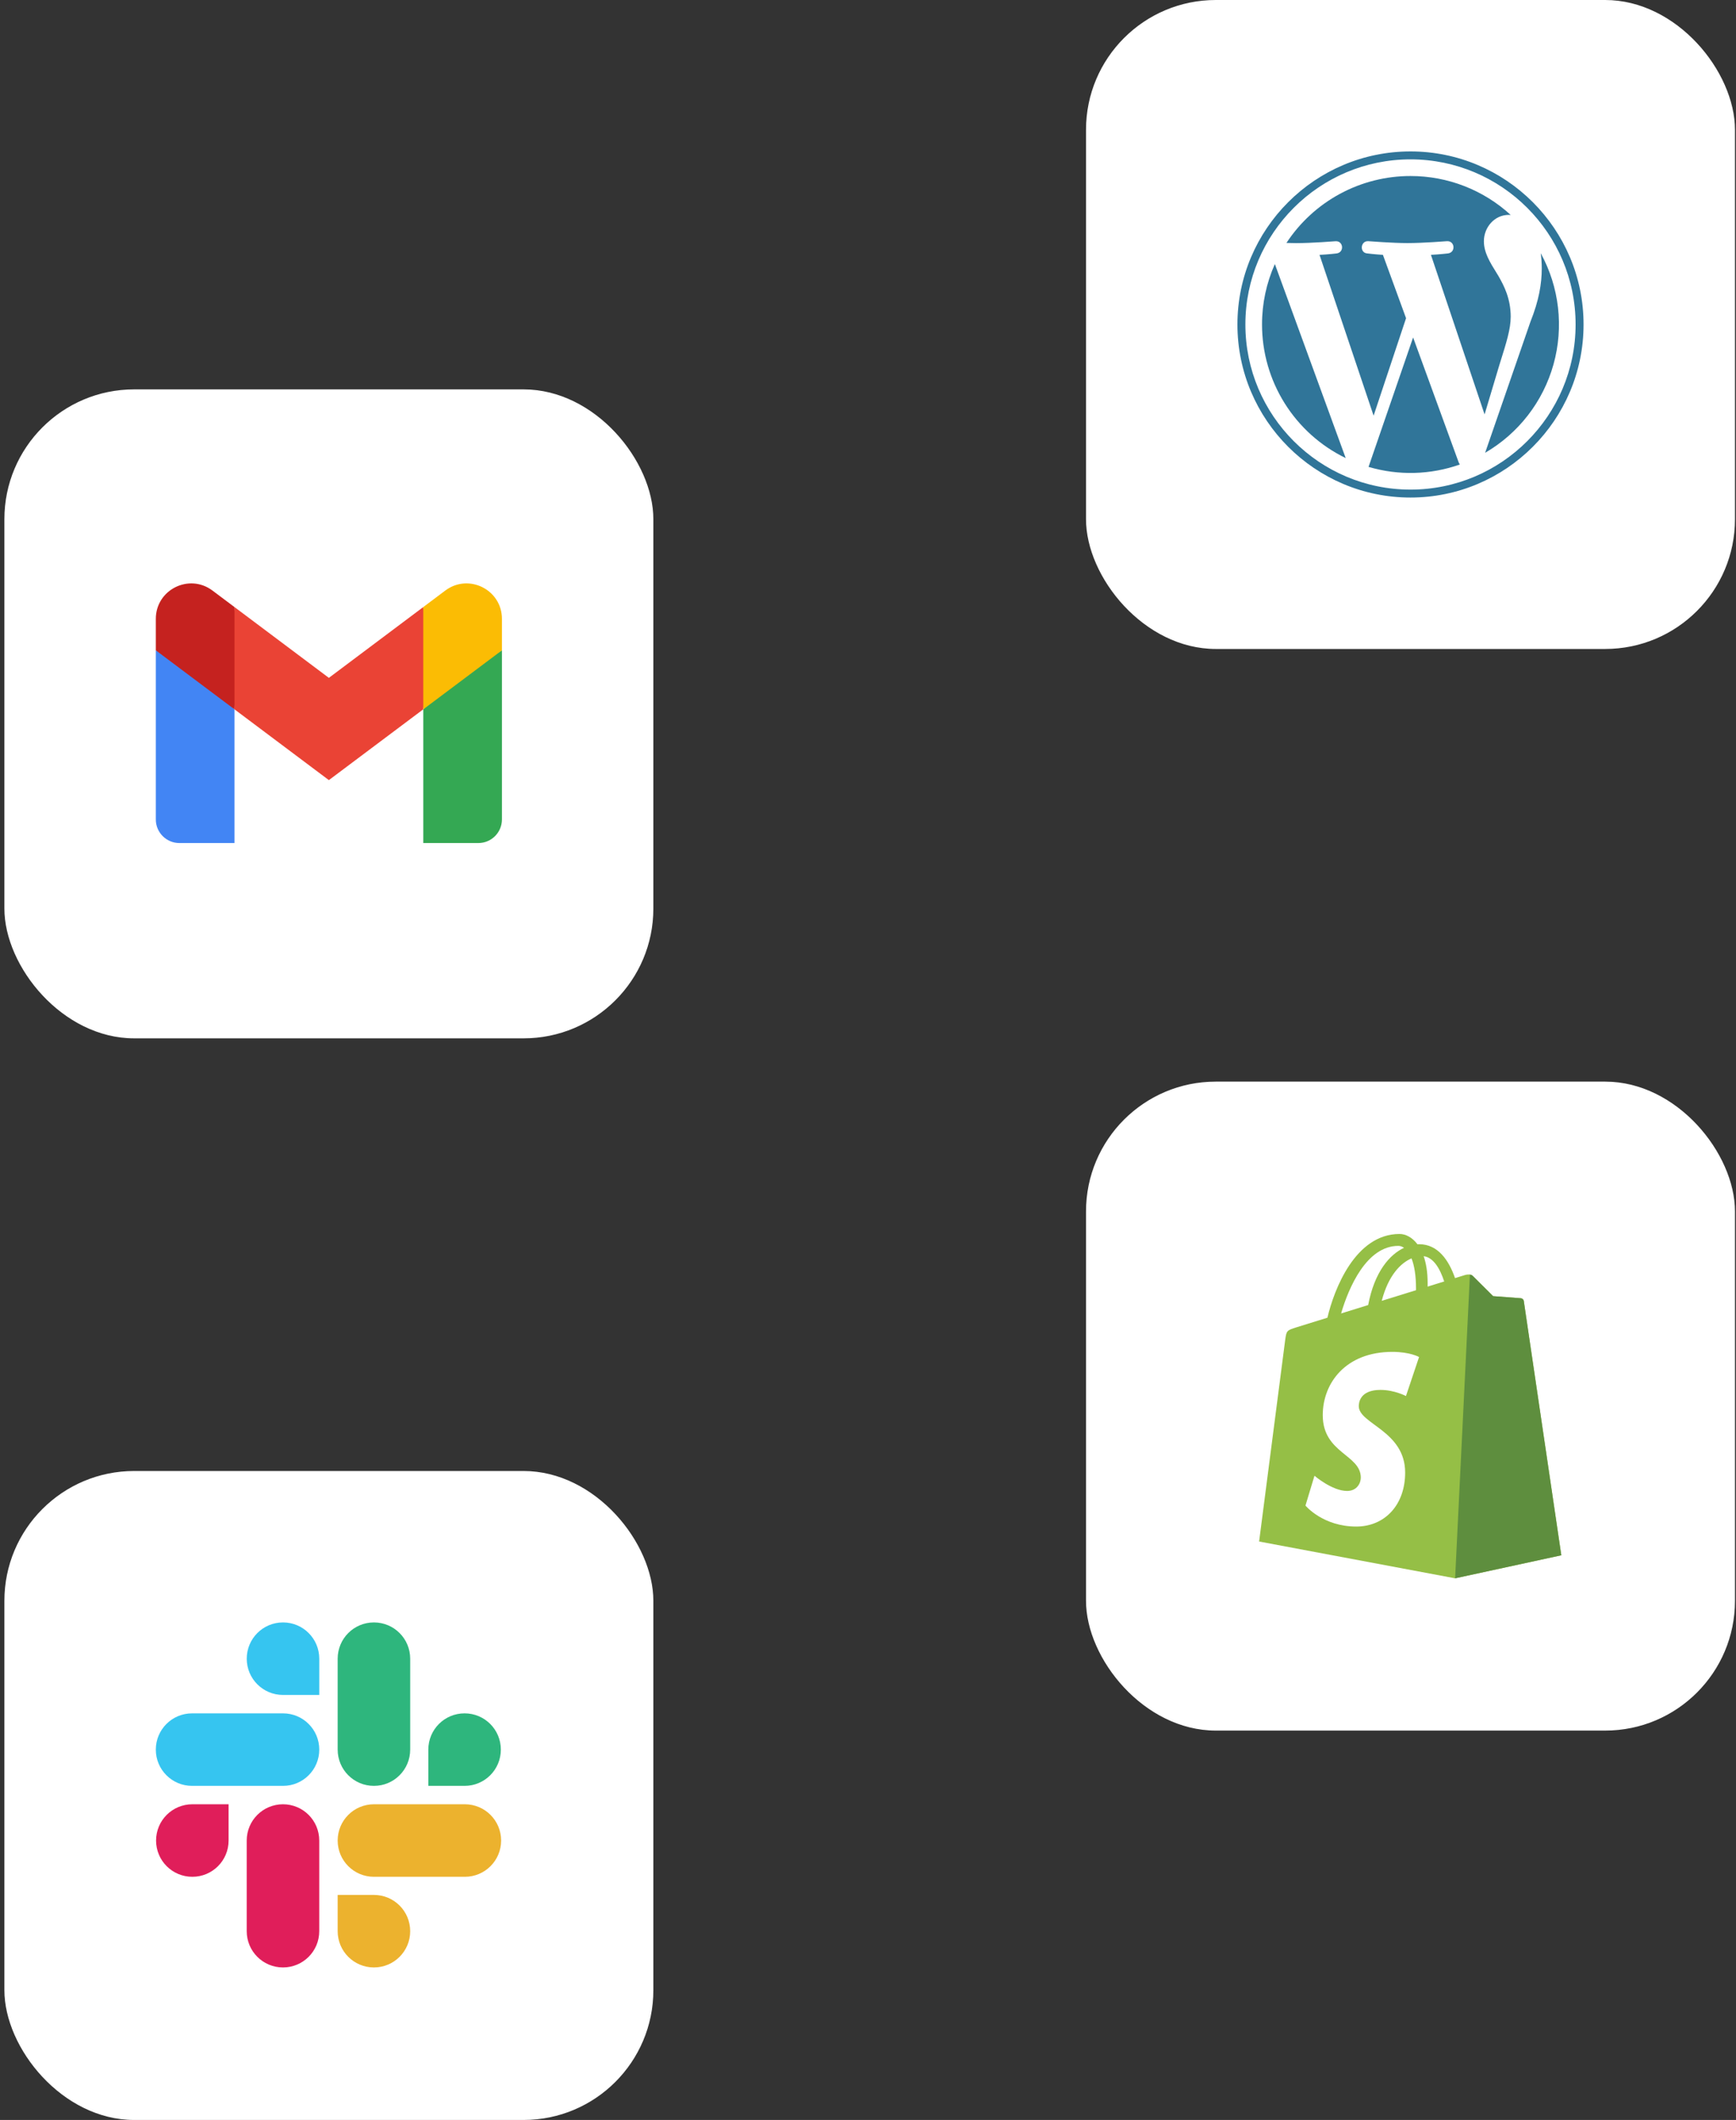<svg width="321" height="392" viewBox="0 0 321 392" fill="none" xmlns="http://www.w3.org/2000/svg">
<rect x="0" y="0" width="321" height="392" fill="#333333" stroke="none"/>
<rect x="200.812" width="120" height="120" rx="24" fill="white"/>
<g clip-path="url(#clip0_1137_2096)">
<path d="M279.343 58.611C279.343 55.219 278.123 52.871 277.079 51.043L276.759 50.523C275.491 48.483 274.383 46.691 274.383 44.603C274.383 42.083 276.295 39.731 278.991 39.731C279.071 39.731 279.147 39.739 279.223 39.743L279.347 39.755C274.292 35.111 267.676 32.539 260.811 32.547C256.262 32.545 251.784 33.674 247.78 35.834C243.776 37.994 240.372 41.116 237.875 44.919C238.515 44.939 239.127 44.955 239.643 44.955C242.511 44.955 246.955 44.607 246.955 44.607C248.435 44.519 248.611 46.691 247.131 46.867C247.131 46.867 245.647 47.043 243.991 47.127L253.991 76.863L259.991 58.839L255.711 47.123C254.235 47.035 252.835 46.863 252.835 46.863C251.355 46.775 251.531 44.511 253.007 44.599C253.007 44.599 257.543 44.947 260.239 44.947C263.111 44.947 267.559 44.599 267.559 44.599C269.039 44.511 269.211 46.687 267.731 46.863C267.731 46.863 266.243 47.035 264.591 47.123L274.511 76.631L277.247 67.483L277.463 66.791C278.543 63.351 279.339 60.811 279.339 58.607L279.343 58.611ZM233.359 59.999C233.359 65.154 234.81 70.205 237.546 74.574C240.283 78.942 244.193 82.453 248.831 84.703L235.731 48.823C234.163 52.34 233.354 56.148 233.359 59.999Z" fill="#307599"/>
<path d="M253.055 86.332L261.295 62.4L269.731 85.52C269.787 85.652 269.851 85.776 269.927 85.896C264.488 87.812 258.585 87.965 253.055 86.332ZM284.895 46.828C285.015 47.704 285.083 48.64 285.083 49.652C285.083 52.436 284.563 55.568 282.995 59.484L274.611 83.724C280.798 80.13 285.336 74.26 287.257 67.368C289.179 60.476 288.333 53.105 284.899 46.828H284.895Z" fill="#307599"/>
<path fill-rule="evenodd" clip-rule="evenodd" d="M228.812 60C228.812 42.356 243.169 28 260.812 28C278.452 28 292.812 42.356 292.812 60C292.812 77.644 278.452 92 260.812 92C243.169 92 228.812 77.644 228.812 60ZM230.281 60C230.281 76.836 243.976 90.532 260.812 90.532C277.645 90.532 291.34 76.836 291.34 60C291.34 43.16 277.645 29.468 260.812 29.468C243.972 29.468 230.281 43.16 230.281 60Z" fill="#307599"/>
</g>
<rect x="200.812" y="200" width="120" height="120" rx="24" fill="white"/>
<g clip-path="url(#clip1_1137_2096)">
<path d="M281.763 240.569C281.719 240.249 281.439 240.072 281.208 240.052C279.503 239.924 277.798 239.796 276.093 239.67C276.093 239.67 272.7 236.296 272.328 235.922C271.956 235.549 271.228 235.663 270.946 235.746C270.904 235.758 270.204 235.975 269.047 236.333C267.914 233.066 265.914 230.064 262.396 230.064C262.299 230.064 262.199 230.068 262.099 230.074C261.099 228.748 259.859 228.172 258.789 228.172C250.593 228.172 246.678 238.437 245.45 243.654C242.266 244.642 240.003 245.345 239.714 245.436C237.937 245.995 237.88 246.051 237.647 247.729C237.471 249 232.82 285.039 232.82 285.039L269.062 291.843L288.7 287.586C288.7 287.586 281.806 240.889 281.763 240.569H281.763ZM267.044 236.954L263.978 237.905C263.979 237.689 263.98 237.476 263.98 237.243C263.98 235.212 263.698 233.577 263.247 232.281C265.06 232.509 266.267 234.576 267.044 236.954ZM260.998 232.684C261.502 233.949 261.83 235.765 261.83 238.215C261.83 238.341 261.829 238.455 261.828 238.571C259.834 239.19 257.666 239.862 255.494 240.537C256.714 235.821 259 233.543 260.998 232.684ZM258.563 230.374C258.917 230.374 259.274 230.495 259.615 230.73C256.988 231.968 254.173 235.087 252.984 241.316L247.978 242.869C249.37 238.118 252.677 230.374 258.563 230.374H258.563Z" fill="#95BF46"/>
<path d="M281.206 240.05C279.501 239.922 277.796 239.795 276.091 239.668C276.091 239.668 272.699 236.294 272.326 235.921C272.187 235.782 271.999 235.71 271.803 235.68L269.062 291.84L288.698 287.584C288.698 287.584 281.804 240.887 281.761 240.567C281.717 240.247 281.437 240.07 281.206 240.05Z" fill="#5E8E3E"/>
<path d="M262.395 250.923L259.974 258.14C259.974 258.14 257.852 257.006 255.252 257.006C251.44 257.006 251.248 259.403 251.248 260.007C251.248 263.303 259.823 264.566 259.823 272.286C259.823 278.36 255.978 282.271 250.793 282.271C244.572 282.271 241.391 278.392 241.391 278.392L243.056 272.877C243.056 272.877 246.327 275.691 249.086 275.691C250.889 275.691 251.623 274.268 251.623 273.229C251.623 268.929 244.588 268.738 244.588 261.673C244.588 255.727 248.847 249.973 257.446 249.973C260.759 249.973 262.395 250.923 262.395 250.923Z" fill="white"/>
</g>
<rect x="0.812" y="72" width="120" height="120" rx="24" fill="white"/>
<g clip-path="url(#clip2_1137_2096)">
<path d="M43.358 155.887V131.159L35.689 124.143L28.812 120.25V151.523C28.812 153.937 30.769 155.887 33.176 155.887H43.358Z" fill="#4285F4"/>
<path d="M78.266 155.886H88.447C90.862 155.886 92.811 153.93 92.811 151.522V120.25L85.022 124.709L78.266 131.159V155.886Z" fill="#34A853"/>
<path d="M43.356 131.159L42.312 121.497L43.356 112.25L60.81 125.341L78.265 112.25L79.432 120.998L78.265 131.159L60.81 144.25L43.356 131.159Z" fill="#EA4335"/>
<path d="M78.266 112.251V131.16L92.811 120.251V114.433C92.811 109.036 86.651 105.96 82.339 109.196L78.266 112.251Z" fill="#FBBC04"/>
<path d="M28.812 120.251L35.502 125.269L43.358 131.16V112.251L39.285 109.197C34.965 105.96 28.812 109.037 28.812 114.433V120.251V120.251Z" fill="#C5221F"/>
</g>
<rect x="0.812" y="272" width="120" height="120" rx="24" fill="white"/>
<g clip-path="url(#clip3_1137_2096)">
<path d="M42.269 340.33C42.269 344.038 39.272 347.035 35.564 347.035C31.856 347.035 28.859 344.038 28.859 340.33C28.859 336.622 31.856 333.625 35.564 333.625H42.269V340.33L42.269 340.33ZM45.621 340.33C45.621 336.622 48.618 333.625 52.326 333.625C56.034 333.625 59.031 336.622 59.031 340.33V357.091C59.031 360.799 56.034 363.797 52.326 363.797C48.618 363.797 45.621 360.799 45.621 357.091V340.33V340.33Z" fill="#E01E5A"/>
<path d="M52.33 313.41C48.622 313.41 45.625 310.413 45.625 306.705C45.625 302.997 48.622 300 52.33 300C56.038 300 59.035 302.997 59.035 306.705V313.41H52.33L52.33 313.41ZM52.33 316.813C56.038 316.813 59.035 319.809 59.035 323.517C59.035 327.226 56.038 330.222 52.33 330.222H35.517C31.809 330.222 28.812 327.226 28.812 323.517C28.812 319.81 31.809 316.813 35.517 316.813H52.33H52.33Z" fill="#36C5F0"/>
<path d="M79.2 323.517C79.2 319.809 82.196 316.812 85.904 316.812C89.612 316.812 92.609 319.809 92.609 323.517C92.609 327.226 89.612 330.222 85.904 330.222H79.2V323.517V323.517ZM75.847 323.517C75.847 327.226 72.85 330.222 69.142 330.222C65.434 330.222 62.438 327.226 62.438 323.517V306.705C62.438 302.997 65.434 300 69.142 300C72.85 300 75.847 302.997 75.847 306.705V323.517L75.847 323.517Z" fill="#2EB67D"/>
<path d="M69.142 350.387C72.85 350.387 75.847 353.384 75.847 357.091C75.847 360.799 72.85 363.797 69.142 363.797C65.434 363.797 62.438 360.799 62.438 357.091V350.387H69.142H69.142ZM69.142 347.035C65.434 347.035 62.438 344.038 62.438 340.33C62.438 336.622 65.434 333.625 69.142 333.625H85.955C89.663 333.625 92.66 336.622 92.66 340.33C92.66 344.038 89.663 347.035 85.955 347.035H69.142H69.142Z" fill="#ECB22E"/>
</g>
<defs>
<clipPath id="clip0_1137_2096">
<rect width="64" height="64" fill="white" transform="translate(228.812 28)"/>
</clipPath>
<clipPath id="clip1_1137_2096">
<rect width="56" height="64" fill="white" transform="translate(232.812 228)"/>
</clipPath>
<clipPath id="clip2_1137_2096">
<rect width="64" height="48.25" fill="white" transform="translate(28.812 107.875)"/>
</clipPath>
<clipPath id="clip3_1137_2096">
<rect width="64" height="64" fill="white" transform="translate(28.812 300)"/>
</clipPath>
</defs>
</svg>
